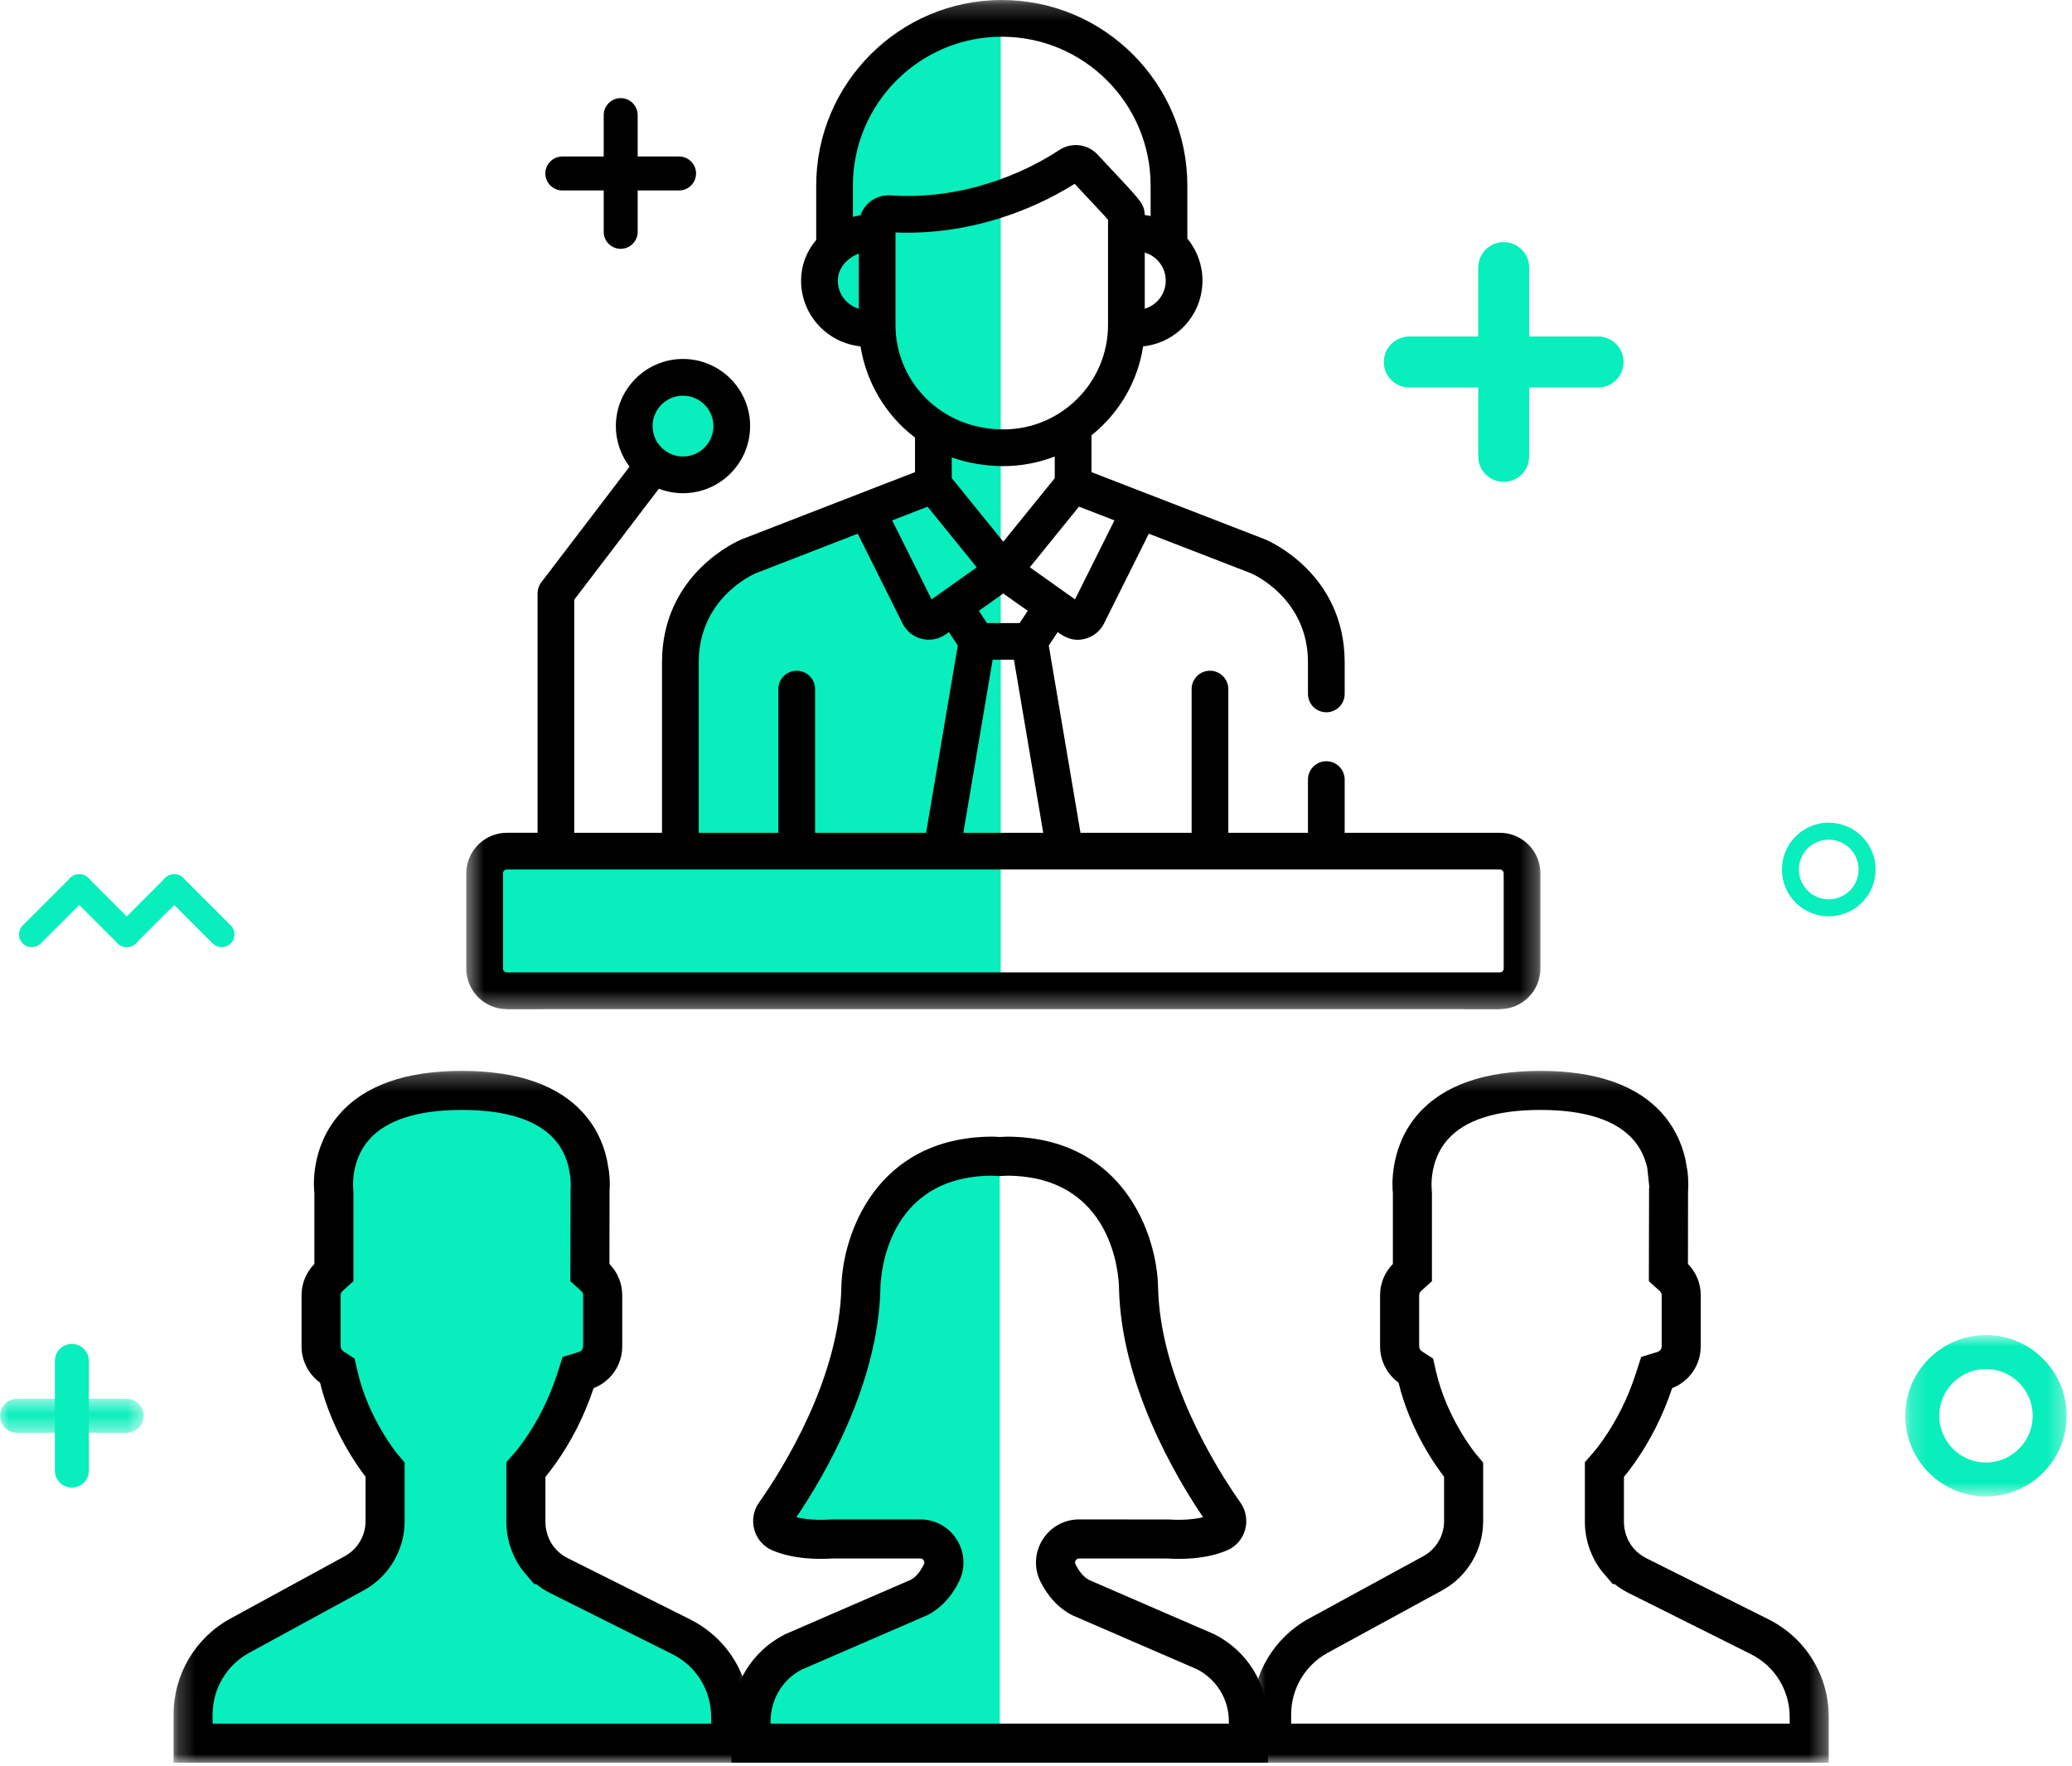 <?xml version="1.0" encoding="UTF-8"?>
<svg width="122px" height="104px" viewBox="0 0 122 104" version="1.1" xmlns="http://www.w3.org/2000/svg" xmlns:xlink="http://www.w3.org/1999/xlink">
    <!-- Generator: sketchtool 53.2 (72643) - https://sketchapp.com -->
    <title>CB499623-0543-4B93-B1C6-B75F779E2FD7</title>
    <desc>Created with sketchtool.</desc>
    <defs>
        <polygon id="path-1" points="0.22 0.263 34.173 0.263 34.173 41 0.22 41"></polygon>
        <polygon id="path-3" points="0.723 0.263 34.677 0.263 34.677 41 0.723 41"></polygon>
        <polygon id="path-5" points="0.455 0.203 63.7 0.203 63.7 59.636 0.455 59.636"></polygon>
        <polygon id="path-7" points="0.183 0.82 9.687 0.82 9.687 10.324 0.183 10.324"></polygon>
        <polygon id="path-9" points="0 0.572 8.463 0.572 8.463 2.572 0 2.572"></polygon>
    </defs>
    <g id="Page-1" stroke="none" stroke-width="1" fill="none" fill-rule="evenodd">
        <g id="edu" transform="translate(-469, -1181)">
            <g id="Group-45" transform="translate(469, 1180)">
                <polygon id="Fill-1" fill="#08EEBC" points="58.923 59.451 28.766 59.451 29.296 51.348 40.215 50.818 40.215 39.231 42.006 34.996 48.768 31.878 54.412 29.349 54.408 26.793 51.294 20.643 48.118 19.055 48.768 14.938 49.329 10.168 51.769 4.857 58.923 2.085"></polygon>
                <polygon id="Fill-2" fill="#08EEBC" points="37.858 28.447 42.571 28.447 42.571 23.733 37.858 23.733"></polygon>
                <g id="Group-44" transform="translate(0, 0.797)">
                    <path d="M43.024,102.85 L11.37,102.85 L11.37,101.163 C11.37,99.226 12.426,97.445 14.128,96.518 L20.851,92.851 C21.976,92.237 22.675,91.058 22.675,89.778 L22.675,86.748 L22.499,86.539 C22.481,86.517 20.634,84.283 19.929,81.214 L19.861,80.916 L19.604,80.75 C19.168,80.468 18.907,79.996 18.907,79.487 L18.907,76.472 C18.907,76.049 19.086,75.655 19.412,75.36 L19.66,75.136 L19.66,70.443 L19.653,70.344 C19.651,70.324 19.395,68.234 20.863,66.559 C22.112,65.135 24.243,64.413 27.197,64.413 C30.14,64.413 32.267,65.13 33.517,66.545 C34.139,67.247 34.452,68.032 34.607,68.705 C34.62,68.758 34.631,68.81 34.642,68.862 C34.652,68.915 34.664,68.969 34.672,69.02 C34.682,69.079 34.69,69.135 34.698,69.191 C34.704,69.231 34.71,69.271 34.715,69.31 C34.726,69.403 34.735,69.494 34.741,69.578 C34.742,69.584 34.742,69.59 34.742,69.597 C34.747,69.678 34.751,69.755 34.753,69.825 C34.753,69.839 34.753,69.85 34.754,69.864 C34.755,69.926 34.755,69.986 34.754,70.038 L34.754,70.06 C34.752,70.238 34.739,70.343 34.739,70.345 L34.733,75.136 L34.982,75.361 C35.308,75.655 35.487,76.049 35.487,76.472 L35.487,79.487 C35.487,80.145 35.056,80.72 34.416,80.917 L34.04,81.033 L33.92,81.406 C33.416,82.974 32.697,84.423 31.784,85.711 C31.56,86.029 31.342,86.31 31.153,86.525 L30.965,86.739 L30.965,89.848 C30.965,90.038 30.984,90.226 31.013,90.41 C31.02,90.449 31.03,90.487 31.038,90.526 C31.067,90.677 31.106,90.826 31.154,90.97 C31.166,91.004 31.178,91.037 31.191,91.071 C31.249,91.228 31.318,91.38 31.398,91.527 C31.407,91.543 31.415,91.56 31.424,91.577 C31.533,91.77 31.659,91.953 31.804,92.121 L31.976,92.333 L32.005,92.333 C32.264,92.588 32.561,92.81 32.899,92.979 L40.098,96.579 C41.903,97.48 43.024,99.292 43.024,101.31 L43.024,102.85 Z" id="Fill-3" fill="#08EEBC"></path>
                    <g id="Group-7" transform="translate(10, 63)">
                        <mask id="mask-2" fill="white">
                            <use xlink:href="#path-1"></use>
                        </mask>
                        <g id="Clip-6"></g>
                        <path d="M2.519,38.699 L31.873,38.699 L31.873,38.309 C31.873,36.73 30.997,35.312 29.584,34.607 L22.384,31.007 C22.098,30.864 21.826,30.688 21.57,30.483 L21.456,30.483 L20.91,29.845 C20.741,29.648 20.57,29.404 20.422,29.142 C20.282,28.882 20.191,28.679 20.113,28.471 L20.061,28.329 C20,28.143 19.948,27.947 19.909,27.747 C19.895,27.68 19.884,27.631 19.875,27.58 C19.838,27.347 19.814,27.099 19.814,26.847 L19.814,23.304 L20.29,22.765 C20.456,22.575 20.646,22.327 20.845,22.048 C21.689,20.854 22.355,19.512 22.825,18.053 L23.13,17.108 L24.078,16.817 C24.235,16.769 24.337,16.638 24.337,16.486 L24.337,13.471 C24.337,13.374 24.296,13.29 24.212,13.214 L23.582,12.645 L23.596,7.226 C23.596,7.213 23.602,7.146 23.605,7.041 L23.593,6.666 C23.588,6.591 23.581,6.52 23.573,6.447 L23.486,5.964 C23.337,5.318 23.058,4.76 22.657,4.306 C21.634,3.149 19.797,2.563 17.197,2.563 C14.588,2.563 12.748,3.153 11.727,4.317 C10.629,5.571 10.793,7.192 10.796,7.208 L10.81,7.442 L10.81,12.648 L10.18,13.215 C10.1,13.288 10.056,13.376 10.056,13.471 L10.056,16.486 C10.056,16.605 10.118,16.714 10.227,16.784 L10.876,17.203 L11.05,17.955 C11.678,20.694 13.319,22.724 13.389,22.809 L13.825,23.329 L13.825,26.777 C13.825,28.479 12.896,30.044 11.402,30.86 L4.678,34.527 C3.346,35.253 2.519,36.645 2.519,38.163 L2.519,38.699 Z M34.173,41 L0.22,41 L0.22,38.163 C0.22,35.803 1.506,33.636 3.578,32.508 L10.3,28.841 C11.056,28.428 11.524,27.637 11.524,26.777 L11.524,24.161 C11.088,23.601 9.534,21.467 8.845,18.623 C8.161,18.12 7.756,17.333 7.756,16.486 L7.756,13.471 C7.756,12.779 8.023,12.133 8.511,11.632 L8.511,7.442 C8.479,7.214 8.242,4.803 9.998,2.801 C11.476,1.116 13.896,0.263 17.197,0.263 C20.485,0.263 22.901,1.111 24.378,2.782 C25.037,3.525 25.491,4.421 25.727,5.445 L25.857,6.179 C25.869,6.285 25.881,6.395 25.887,6.497 L25.902,6.784 C25.905,6.91 25.905,6.99 25.904,7.059 C25.901,7.219 25.895,7.333 25.89,7.397 L25.884,11.633 C26.37,12.133 26.637,12.779 26.637,13.471 L26.637,16.486 C26.637,17.583 25.968,18.547 24.953,18.946 C24.416,20.554 23.666,22.045 22.721,23.376 C22.511,23.676 22.302,23.947 22.114,24.17 L22.114,26.847 C22.114,26.976 22.128,27.103 22.148,27.227 C22.186,27.406 22.212,27.507 22.245,27.604 C22.308,27.775 22.354,27.878 22.407,27.977 C22.497,28.138 22.581,28.261 22.677,28.373 L22.811,28.513 C22.997,28.696 23.2,28.844 23.413,28.95 L30.611,32.55 C32.809,33.646 34.173,35.853 34.173,38.309 L34.173,41 Z" id="Fill-5" fill="#000000" mask="url(#mask-2)"></path>
                    </g>
                    <g id="Group-10" transform="translate(73, 63)">
                        <mask id="mask-4" fill="white">
                            <use xlink:href="#path-3"></use>
                        </mask>
                        <g id="Clip-9"></g>
                        <path d="M3.023,38.699 L32.377,38.699 L32.377,38.309 C32.377,36.73 31.5,35.312 30.087,34.607 L22.887,31.007 C22.601,30.864 22.328,30.688 22.072,30.483 L21.96,30.483 L21.414,29.845 C21.245,29.649 21.073,29.403 20.925,29.14 C20.786,28.884 20.695,28.682 20.617,28.474 L20.565,28.329 C20.502,28.142 20.45,27.945 20.412,27.744 L20.381,27.594 C20.342,27.347 20.318,27.099 20.318,26.847 L20.318,23.305 L20.791,22.766 C20.959,22.576 21.15,22.328 21.347,22.049 C22.193,20.854 22.859,19.512 23.328,18.053 L23.633,17.108 L24.581,16.817 C24.738,16.769 24.84,16.638 24.84,16.486 L24.84,13.471 C24.84,13.376 24.798,13.289 24.714,13.214 L24.085,12.646 L24.098,7.231 C24.1,7.217 24.106,7.148 24.107,7.041 L23.99,5.964 C23.841,5.319 23.561,4.761 23.159,4.306 C22.136,3.149 20.3,2.563 17.7,2.563 C15.091,2.563 13.251,3.153 12.231,4.317 C11.129,5.574 11.297,7.197 11.299,7.213 L11.313,7.442 L11.313,12.648 L10.684,13.214 C10.601,13.289 10.56,13.374 10.56,13.471 L10.56,16.486 C10.56,16.605 10.622,16.714 10.731,16.784 L11.38,17.203 L11.553,17.957 C12.182,20.694 13.822,22.724 13.891,22.809 L14.328,23.329 L14.328,26.777 C14.328,28.479 13.399,30.044 11.905,30.86 L5.181,34.527 C3.85,35.253 3.023,36.645 3.023,38.163 L3.023,38.699 Z M34.677,41 L0.723,41 L0.723,38.163 C0.723,35.803 2.009,33.636 4.08,32.508 L10.803,28.841 C11.559,28.428 12.028,27.637 12.028,26.777 L12.028,24.161 C11.591,23.601 10.037,21.467 9.347,18.622 C8.663,18.119 8.26,17.332 8.26,16.486 L8.26,13.471 C8.26,12.779 8.526,12.133 9.013,11.632 L9.013,7.442 C8.983,7.2 8.768,4.779 10.501,2.801 C11.978,1.116 14.4,0.263 17.7,0.263 C20.988,0.263 23.404,1.111 24.882,2.782 C25.54,3.527 25.994,4.423 26.231,5.446 L26.359,6.165 C26.373,6.283 26.383,6.39 26.391,6.491 L26.395,6.596 C26.398,6.617 26.403,6.709 26.405,6.792 L26.407,7.059 C26.405,7.219 26.398,7.332 26.393,7.395 L26.387,11.633 C26.875,12.134 27.14,12.78 27.14,13.471 L27.14,16.486 C27.14,17.583 26.471,18.547 25.455,18.946 C24.919,20.554 24.169,22.045 23.225,23.376 C23.014,23.675 22.806,23.946 22.618,24.169 L22.618,26.847 C22.618,26.976 22.632,27.103 22.652,27.227 C22.69,27.408 22.715,27.508 22.748,27.604 C22.81,27.772 22.856,27.876 22.91,27.974 C23.001,28.139 23.084,28.261 23.18,28.372 L23.316,28.514 C23.501,28.697 23.703,28.844 23.916,28.95 L31.115,32.55 C33.312,33.646 34.677,35.853 34.677,38.309 L34.677,41 Z" id="Fill-8" fill="#000000" mask="url(#mask-4)"></path>
                    </g>
                    <polygon id="Fill-11" fill="#08EEBC" points="44.222 102.85 58.865 102.85 58.865 69.372 53.287 69.372 49.626 82.893 45.629 89.352 55.368 91.484 54.096 94.281 46.75 97.462"></polygon>
                    <path d="M45.371,101.7 L72.356,101.7 L72.356,101.571 C72.356,100.271 71.641,99.098 70.488,98.503 L63.175,95.336 C62.357,94.929 61.716,94.247 61.264,93.338 C60.872,92.551 60.916,91.631 61.381,90.878 C61.849,90.124 62.656,89.675 63.541,89.675 L68.836,89.68 C69.569,89.728 70.279,89.681 70.837,89.547 C69.163,87.07 65.996,81.656 65.886,76.01 C65.871,75.347 65.552,69.486 59.332,69.435 C59.257,69.435 59.167,69.442 59.077,69.447 L58.863,69.459 L58.651,69.448 C58.561,69.442 58.471,69.435 58.379,69.435 C52.175,69.486 51.856,75.347 51.841,76.015 C51.731,81.658 48.564,87.073 46.89,89.547 C47.448,89.682 48.156,89.73 48.891,89.68 L48.999,89.675 L54.186,89.675 C55.071,89.675 55.879,90.125 56.345,90.878 C56.811,91.629 56.855,92.549 56.463,93.339 C56.012,94.247 55.371,94.929 54.608,95.31 L47.206,98.518 C46.098,99.079 45.371,100.26 45.371,101.571 L45.371,101.7 Z M74.656,104 L43.071,104 L43.071,101.571 C43.071,99.387 44.282,97.419 46.231,96.436 L53.638,93.225 C53.974,93.056 54.245,92.635 54.403,92.317 C54.44,92.241 54.436,92.162 54.39,92.089 C54.345,92.016 54.272,91.976 54.186,91.976 L48.999,91.976 C48.254,92.027 46.735,92.038 45.472,91.495 C44.955,91.274 44.569,90.832 44.416,90.284 C44.261,89.739 44.36,89.155 44.688,88.689 C46.112,86.663 49.436,81.366 49.541,75.965 C49.613,72.932 51.552,67.191 58.376,67.135 C58.529,67.136 58.662,67.143 58.795,67.152 L58.863,67.156 L58.933,67.152 C59.066,67.143 59.199,67.136 59.335,67.135 C66.175,67.191 68.114,72.932 68.186,75.96 C68.291,81.365 71.615,86.663 73.04,88.691 C73.367,89.156 73.466,89.739 73.31,90.289 C73.158,90.832 72.773,91.274 72.253,91.495 C70.991,92.039 69.471,92.029 68.679,91.975 L63.541,91.976 C63.455,91.976 63.382,92.016 63.336,92.09 C63.292,92.161 63.288,92.241 63.324,92.315 C63.483,92.635 63.754,93.056 64.145,93.251 L71.496,96.436 C73.445,97.419 74.656,99.387 74.656,101.571 L74.656,104 Z" id="Fill-13" fill="#000000"></path>
                    <g id="Group-17" transform="translate(27, 0)">
                        <mask id="mask-6" fill="white">
                            <use xlink:href="#path-5"></use>
                        </mask>
                        <g id="Clip-16"></g>
                        <path d="M61.538,57.237 C61.538,57.363 61.435,57.466 61.309,57.466 L2.845,57.466 C2.719,57.466 2.616,57.363 2.616,57.237 L2.616,51.633 C2.616,51.507 2.719,51.404 2.845,51.404 L61.309,51.404 C61.435,51.404 61.538,51.507 61.538,51.633 L61.538,57.237 Z M17.491,33.962 L23.505,31.63 L26.142,36.915 C26.439,37.508 27.041,37.872 27.691,37.872 C28.286,37.872 28.637,37.591 28.871,37.425 L29.396,38.215 L27.529,49.243 L20.992,49.243 L20.992,40.78 C20.992,40.183 20.508,39.699 19.911,39.699 C19.314,39.699 18.83,40.183 18.83,40.78 L18.83,49.243 L14.141,49.243 L14.141,39.203 C14.141,35.468 17.289,34.049 17.491,33.962 L17.491,33.962 Z M27.615,30.039 L30.509,33.611 C29.257,34.5 27.987,35.402 27.852,35.498 L25.531,30.846 L27.615,30.039 Z M25.727,19.337 L25.727,13.945 L25.727,13.89 C27.762,13.979 29.844,13.683 31.821,13.069 C33.378,12.585 34.887,11.898 36.275,11.028 C36.671,11.452 36.997,11.8 37.266,12.087 C37.284,12.106 37.301,12.125 37.319,12.144 C37.415,12.246 37.508,12.345 37.594,12.437 C37.889,12.752 38.117,12.998 38.241,13.143 L38.241,19.337 C38.241,22.733 35.471,25.489 32.089,25.489 C28.355,25.489 25.727,22.616 25.727,19.337 L25.727,19.337 Z M24.127,12.17 C23.917,12.365 23.748,12.635 23.662,12.885 C23.514,12.907 23.366,12.938 23.22,12.976 L23.22,11.13 L23.22,11.13 C23.22,6.297 27.152,2.365 31.984,2.365 C36.817,2.365 40.749,6.297 40.749,11.13 L40.749,12.926 C40.635,12.9 40.519,12.88 40.402,12.864 C40.391,12.481 40.3,12.249 39.94,11.813 C39.606,11.408 39.005,10.789 37.625,9.305 C37.05,8.687 36.107,8.56 35.385,9.031 C32.434,10.959 28.814,11.949 25.448,11.708 C24.965,11.672 24.484,11.84 24.127,12.17 L24.127,12.17 Z M23.566,18.383 C23.33,18.312 23.113,18.194 22.926,18.033 C22.546,17.707 22.329,17.231 22.329,16.728 C22.329,16.169 22.642,15.775 22.863,15.567 C22.867,15.564 22.87,15.561 22.874,15.557 C23.074,15.372 23.313,15.23 23.566,15.135 L23.566,18.383 Z M41.64,16.728 C41.64,17.231 41.423,17.706 41.043,18.032 C40.856,18.194 40.64,18.311 40.403,18.383 L40.403,15.073 C41.147,15.301 41.64,15.968 41.64,16.728 L41.64,16.728 Z M31.447,39.054 L32.702,39.054 L34.426,49.243 L29.723,49.243 L31.447,39.054 Z M29.038,28.355 L29.038,27.135 C30.029,27.49 31.098,27.651 32.089,27.651 C33.142,27.651 34.199,27.438 35.104,27.085 L35.104,28.362 L32.074,32.102 L29.038,28.355 Z M32.074,35.151 L33.514,36.173 L33.036,36.893 L31.113,36.893 L30.635,36.173 L32.074,35.151 Z M38.618,30.846 L36.297,35.498 C36.289,35.493 35.596,35 33.637,33.608 C35.497,31.312 35.587,31.2 36.53,30.037 L38.618,30.846 Z M13.215,23.503 C14.203,23.503 15.006,24.306 15.006,25.294 C15.006,26.281 14.203,27.085 13.215,27.085 C12.248,27.085 11.424,26.293 11.424,25.294 C11.424,24.306 12.227,23.503 13.215,23.503 L13.215,23.503 Z M61.309,49.243 L59.503,49.243 L57.341,49.243 L52.175,49.243 L52.175,46.11 C52.175,45.512 51.691,45.029 51.094,45.029 C50.497,45.029 50.013,45.512 50.013,46.11 L50.013,49.243 L45.324,49.243 L45.324,40.78 C45.324,40.184 44.84,39.7 44.243,39.7 C43.646,39.7 43.163,40.184 43.163,40.78 L43.163,49.243 L36.619,49.243 L34.752,38.216 L35.277,37.425 C35.742,37.756 36.202,37.99 36.878,37.821 C37.369,37.698 37.78,37.368 38.006,36.915 L40.643,31.631 L46.664,33.962 C46.829,34.033 50.013,35.463 50.013,39.203 L50.013,41.065 C50.013,41.662 50.497,42.146 51.094,42.146 C51.691,42.146 52.175,41.662 52.175,41.065 L52.175,39.203 C52.175,33.951 47.671,32.039 47.48,31.96 C47.473,31.957 47.466,31.955 47.459,31.952 L37.267,28.005 L37.267,25.835 C38.864,24.56 39.984,22.711 40.307,20.602 C41.103,20.511 41.842,20.197 42.453,19.672 C43.31,18.935 43.802,17.862 43.802,16.728 C43.802,15.815 43.483,14.942 42.911,14.251 L42.911,11.13 C42.911,5.105 38.009,0.203 31.984,0.203 C25.959,0.203 21.058,5.105 21.058,11.13 L21.058,14.332 C20.479,15.014 20.167,15.846 20.167,16.728 C20.167,17.861 20.659,18.934 21.517,19.672 C22.129,20.198 22.87,20.513 23.668,20.602 C23.996,22.659 25.11,24.634 26.876,25.968 L26.876,28.005 L16.695,31.952 C16.688,31.954 16.681,31.957 16.674,31.96 C16.483,32.039 11.979,33.95 11.979,39.203 L11.979,49.243 L6.813,49.243 L6.813,35.515 L11.795,28.982 C12.236,29.152 12.714,29.246 13.215,29.246 C15.394,29.246 17.167,27.473 17.167,25.293 C17.167,23.114 15.394,21.341 13.215,21.341 C11.035,21.341 9.262,23.114 9.262,25.293 C9.262,26.19 9.562,27.018 10.068,27.682 L4.872,34.494 C4.728,34.682 4.651,34.913 4.651,35.15 L4.651,49.242 L2.845,49.242 C1.527,49.242 0.455,50.315 0.455,51.633 L0.455,57.237 C0.455,58.554 1.525,59.625 2.842,59.627 L2.842,59.636 L5.003,59.636 L5.003,59.627 L59.151,59.627 L59.151,59.636 L61.312,59.636 L61.312,59.627 C62.629,59.625 63.7,58.554 63.7,57.237 L63.7,51.633 C63.7,50.315 62.628,49.243 61.309,49.243 L61.309,49.243 Z" id="Fill-15" fill="#000000" mask="url(#mask-6)"></path>
                    </g>
                    <path d="M88.538,28.578 C87.709,28.578 87.038,27.907 87.038,27.078 L87.038,15.961 C87.038,15.133 87.709,14.461 88.538,14.461 C89.367,14.461 90.038,15.133 90.038,15.961 L90.038,27.078 C90.038,27.907 89.367,28.578 88.538,28.578" id="Fill-18" fill="#08EEBC"></path>
                    <path d="M94.096,23.02 L82.98,23.02 C82.151,23.02 81.48,22.349 81.48,21.52 C81.48,20.691 82.151,20.02 82.98,20.02 L94.096,20.02 C94.925,20.02 95.596,20.691 95.596,21.52 C95.596,22.349 94.925,23.02 94.096,23.02" id="Fill-20" fill="#08EEBC"></path>
                    <path d="M107.677,49.647 C106.708,49.647 105.919,50.435 105.919,51.404 C105.919,52.374 106.708,53.163 107.677,53.163 C108.647,53.163 109.435,52.374 109.435,51.404 C109.435,50.435 108.647,49.647 107.677,49.647 M107.677,54.163 C106.156,54.163 104.919,52.925 104.919,51.404 C104.919,49.883 106.156,48.647 107.677,48.647 C109.198,48.647 110.435,49.883 110.435,51.404 C110.435,52.925 109.198,54.163 107.677,54.163" id="Fill-22" fill="#08EEBC"></path>
                    <g id="Group-26" transform="translate(112, 78)">
                        <mask id="mask-8" fill="white">
                            <use xlink:href="#path-7"></use>
                        </mask>
                        <g id="Clip-25"></g>
                        <path d="M4.935,2.82 C3.417,2.82 2.183,4.054 2.183,5.572 C2.183,7.09 3.417,8.324 4.935,8.324 C6.453,8.324 7.687,7.09 7.687,5.572 C7.687,4.054 6.453,2.82 4.935,2.82 M4.935,10.324 C2.315,10.324 0.183,8.192 0.183,5.572 C0.183,2.952 2.315,0.82 4.935,0.82 C7.555,0.82 9.687,2.952 9.687,5.572 C9.687,8.192 7.555,10.324 4.935,10.324" id="Fill-24" fill="#08EEBC" mask="url(#mask-8)"></path>
                    </g>
                    <path d="M4.231,87.804 C3.679,87.804 3.231,87.357 3.231,86.804 L3.231,80.341 C3.231,79.788 3.679,79.341 4.231,79.341 C4.783,79.341 5.231,79.788 5.231,80.341 L5.231,86.804 C5.231,87.357 4.783,87.804 4.231,87.804" id="Fill-27" fill="#08EEBC"></path>
                    <g id="Group-31" transform="translate(0, 82)">
                        <mask id="mask-10" fill="white">
                            <use xlink:href="#path-9"></use>
                        </mask>
                        <g id="Clip-30"></g>
                        <path d="M7.463,2.572 L1,2.572 C0.448,2.572 -0,2.125 -0,1.572 C-0,1.019 0.448,0.572 1,0.572 L7.463,0.572 C8.015,0.572 8.463,1.019 8.463,1.572 C8.463,2.125 8.015,2.572 7.463,2.572" id="Fill-29" fill="#08EEBC" mask="url(#mask-10)"></path>
                    </g>
                    <path d="M36.547,14.855 C35.995,14.855 35.547,14.408 35.547,13.855 L35.547,6.981 C35.547,6.429 35.995,5.981 36.547,5.981 C37.099,5.981 37.547,6.429 37.547,6.981 L37.547,13.855 C37.547,14.408 37.099,14.855 36.547,14.855" id="Fill-32" fill="#000000"></path>
                    <path d="M39.984,11.418 L33.11,11.418 C32.558,11.418 32.11,10.97 32.11,10.418 C32.11,9.867 32.558,9.418 33.11,9.418 L39.984,9.418 C40.536,9.418 40.984,9.867 40.984,10.418 C40.984,10.97 40.536,11.418 39.984,11.418" id="Fill-34" fill="#000000"></path>
                    <path d="M1.87,55.979 C1.678,55.979 1.486,55.906 1.34,55.759 C1.047,55.466 1.047,54.992 1.34,54.699 L4.136,51.902 C4.429,51.609 4.904,51.609 5.197,51.902 C5.49,52.195 5.49,52.669 5.197,52.962 L2.4,55.759 C2.254,55.906 2.062,55.979 1.87,55.979" id="Fill-36" fill="#08EEBC"></path>
                    <path d="M7.463,55.979 C7.271,55.979 7.079,55.906 6.933,55.759 L4.136,52.962 C3.843,52.669 3.843,52.195 4.136,51.902 C4.429,51.609 4.904,51.609 5.197,51.902 L7.993,54.699 C8.286,54.992 8.286,55.466 7.993,55.759 C7.847,55.906 7.655,55.979 7.463,55.979" id="Fill-38" fill="#08EEBC"></path>
                    <path d="M7.463,55.979 C7.271,55.979 7.079,55.906 6.933,55.759 C6.64,55.466 6.64,54.992 6.933,54.699 L9.729,51.902 C10.022,51.609 10.497,51.609 10.79,51.902 C11.083,52.195 11.083,52.669 10.79,52.962 L7.993,55.759 C7.847,55.906 7.655,55.979 7.463,55.979" id="Fill-40" fill="#08EEBC"></path>
                    <path d="M13.056,55.979 C12.864,55.979 12.672,55.906 12.526,55.759 L9.729,52.962 C9.436,52.669 9.436,52.195 9.729,51.902 C10.022,51.609 10.496,51.609 10.789,51.902 L13.586,54.699 C13.879,54.992 13.879,55.466 13.586,55.759 C13.44,55.906 13.248,55.979 13.056,55.979" id="Fill-42" fill="#08EEBC"></path>
                </g>
            </g>
        </g>
    </g>
</svg>